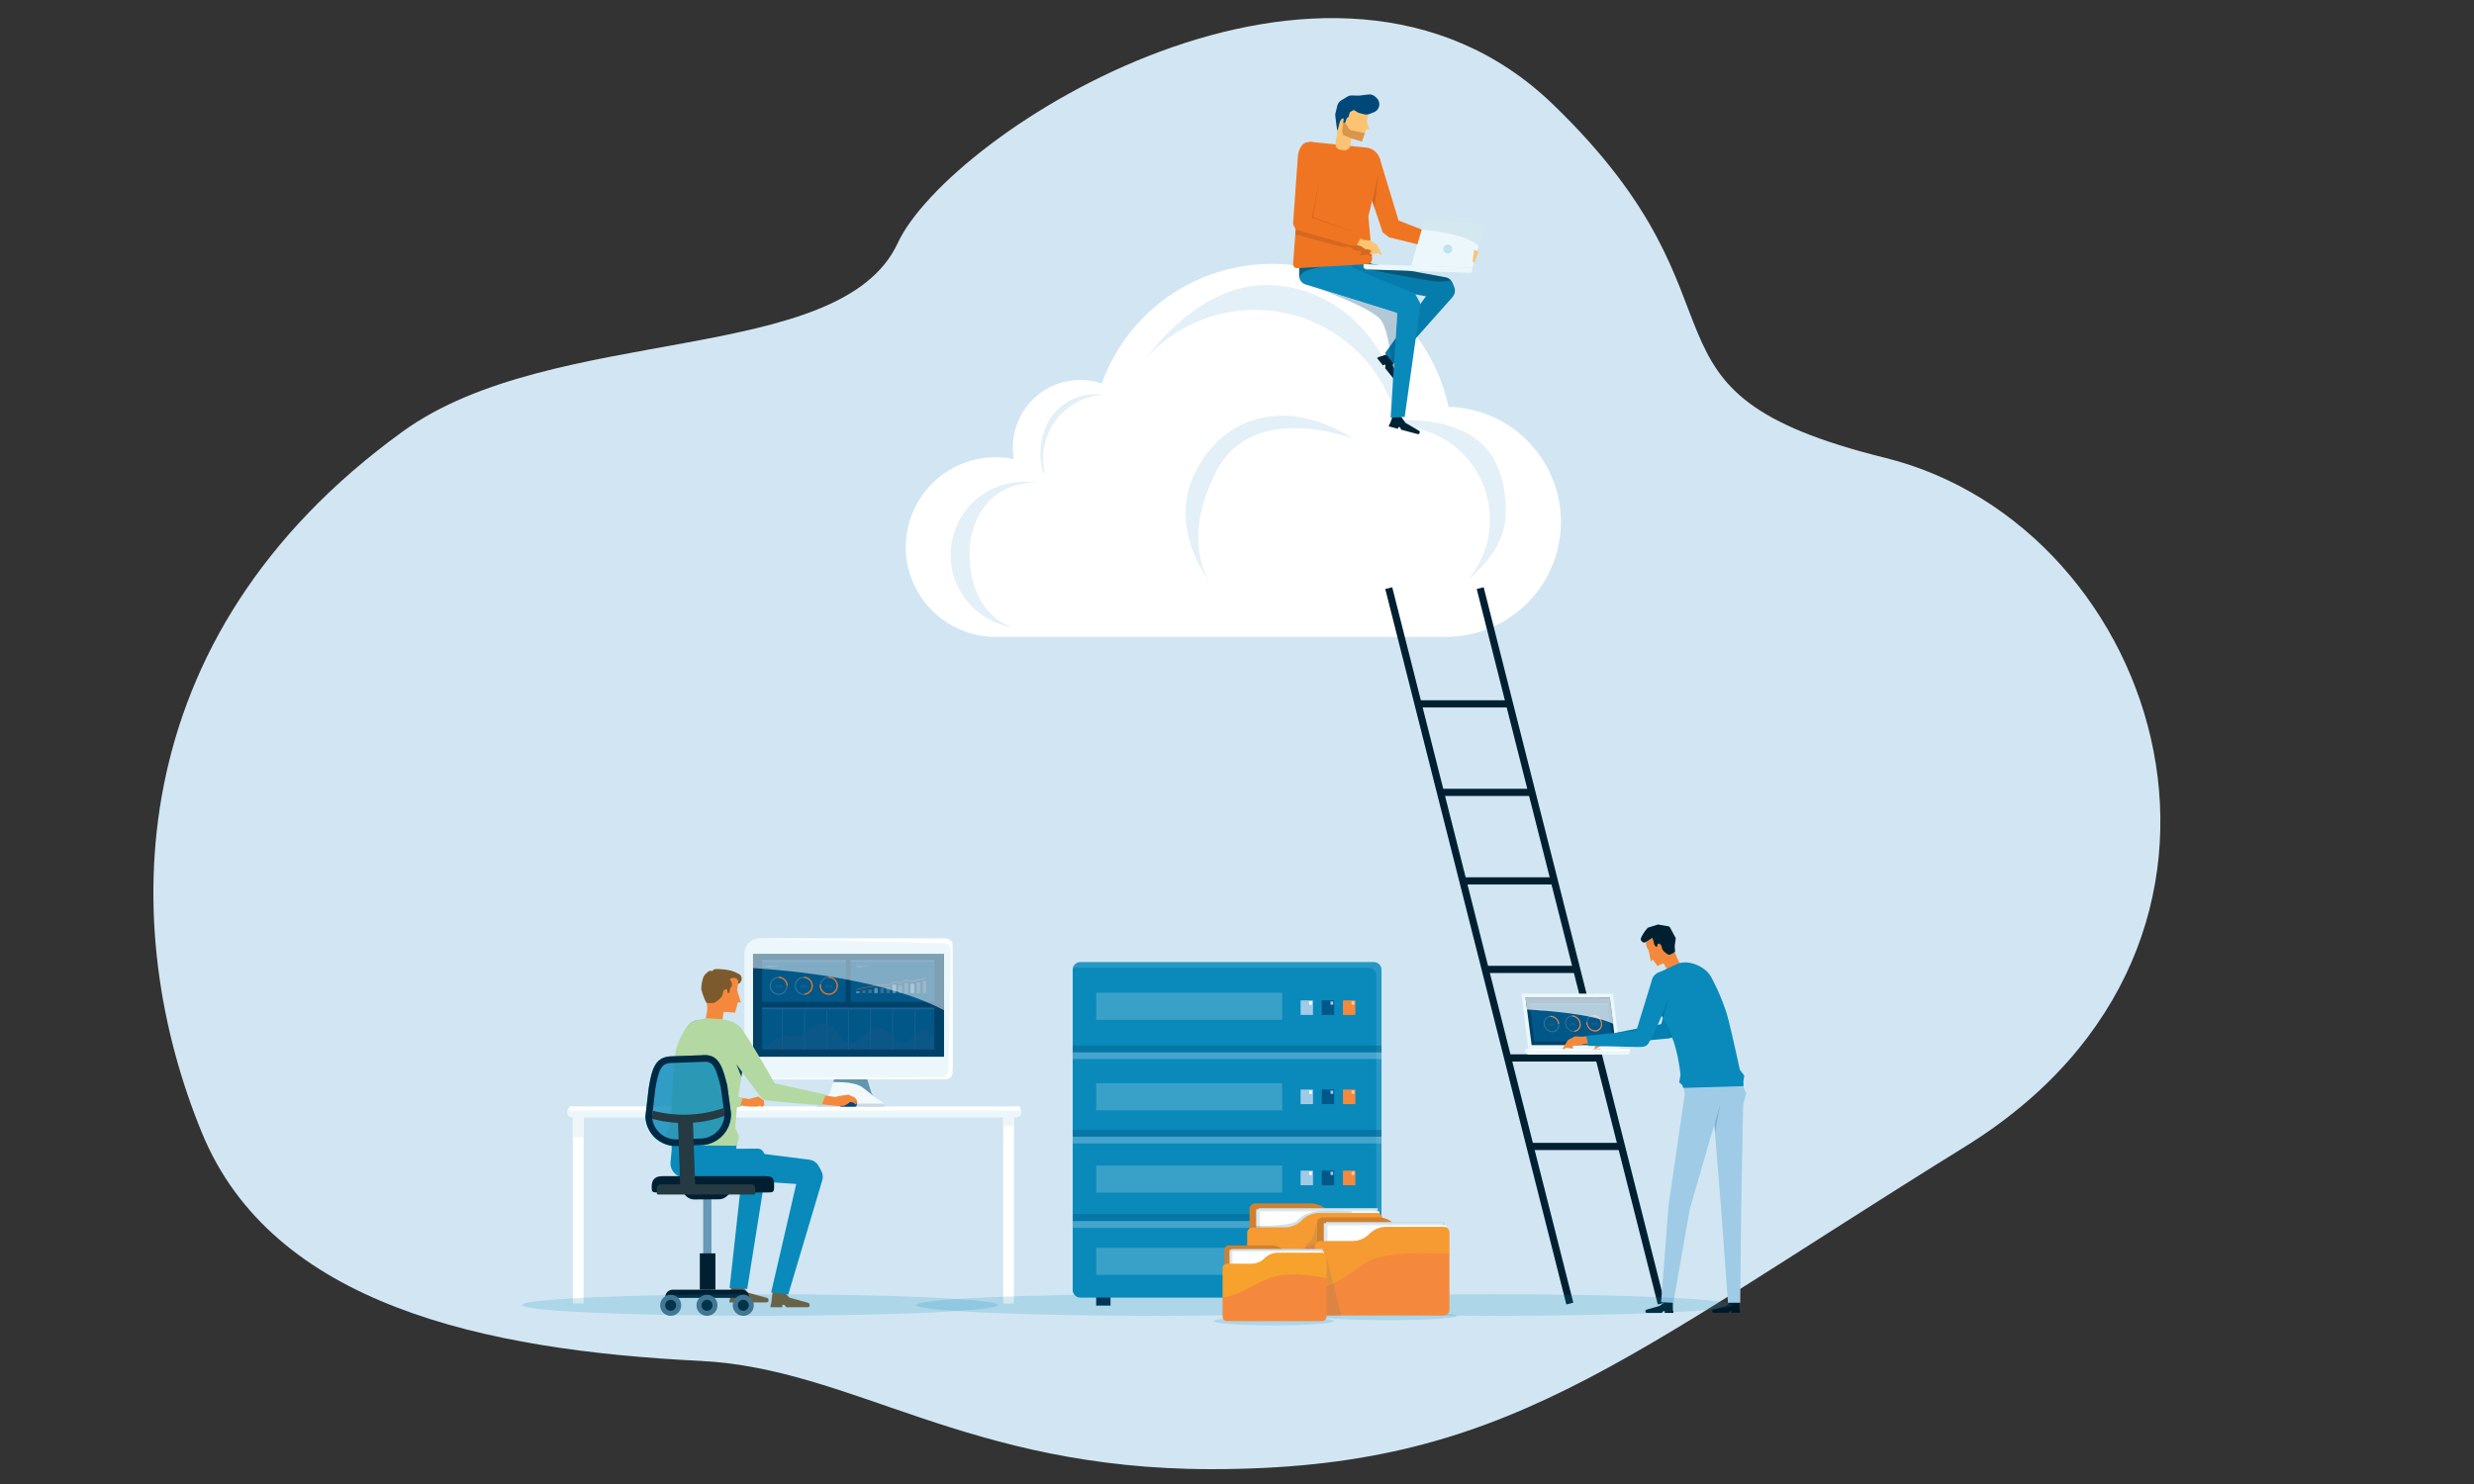 <svg xmlns="http://www.w3.org/2000/svg" xmlns:xlink="http://www.w3.org/1999/xlink" width="500" height="300" viewBox="0 0 500 300"><rect x="0" y="0" width="500" height="300" fill="#333333" stroke="none"/><defs><clipPath id="a"><rect width="500" height="300" transform="translate(133 86)" fill="#fff"/></clipPath><clipPath id="b"><rect width="405.619" height="293.342" fill="none"/></clipPath><clipPath id="d"><rect width="17.423" height="29.417" fill="none"/></clipPath><clipPath id="e"><rect width="72.591" height="59.572" fill="none"/></clipPath><clipPath id="f"><rect width="12.826" height="16.069" fill="none"/></clipPath><clipPath id="g"><rect width="33.8" height="33.358" fill="none"/></clipPath><clipPath id="h"><rect width="8.225" height="5.46" fill="none"/></clipPath><clipPath id="i"><path d="M3.034,0H39.046a3.033,3.033,0,0,1,3.033,3.033v22.4a3.033,3.033,0,0,1-3.033,3.033H3.032A3.032,3.032,0,0,1,0,25.436V3.034A3.034,3.034,0,0,1,3.034,0Z" fill="none"/></clipPath><linearGradient id="j" x1="-2.839" y1="3.769" x2="-2.828" y2="3.769" gradientUnits="objectBoundingBox"><stop offset="0" stop-color="#fafbff"/><stop offset="0.465" stop-color="#eff8fc"/><stop offset="1" stop-color="#ecf7fc"/></linearGradient><clipPath id="l"><rect width="34.798" height="5.317" fill="none"/></clipPath><clipPath id="m"><path d="M272.745,455.761a6.993,6.993,0,0,0,1.845-1.425c1.157-1.147,2.612-1.817,3.788-1.34,3.066,1.245,5.486-4.286,8.464-1.985a10.155,10.155,0,0,1,1.666,2.092c1.054,1.244,1.741,1.78,3.055,1.236,1.829-.757,3.757-5.589,7.585-1.13s4.5-4.868,8.4,0v2.553Z" transform="translate(-272.745 -450.444)" fill="none"/></clipPath><linearGradient id="n" x1="-3.535" y1="9.893" x2="-3.522" y2="9.893" gradientUnits="objectBoundingBox"><stop offset="0" stop-color="#5d90b3"/><stop offset="0.642" stop-color="#155785"/><stop offset="1" stop-color="#155785"/></linearGradient><clipPath id="o"><rect width="38.603" height="11.364" fill="none"/></clipPath><clipPath id="p"><path d="M268.678,419.454V422.3c7.576.47,26.494,2.208,38.6,8.519V419.454Z" transform="translate(-268.678 -419.454)" fill="none"/></clipPath><linearGradient id="q" x1="-5.383" y1="2.952" x2="-5.364" y2="2.952" gradientUnits="objectBoundingBox"><stop offset="0" stop-color="#231815"/><stop offset="0.434" stop-color="#807978"/><stop offset="1" stop-color="#fff"/></linearGradient><clipPath id="r"><rect width="17.307" height="18.391" fill="none"/></clipPath><clipPath id="s"><path d="M613.181,437.2a.147.147,0,0,0-.147.147l1.332,10.908a.147.147,0,0,0,.147.147H632.7a.147.147,0,0,0,.147-.147l-1.332-10.908a.147.147,0,0,0-.147-.147Z" transform="translate(-613.034 -437.195)" fill="none"/></clipPath><linearGradient id="t" x1="-13.953" y1="8.582" x2="-13.93" y2="8.582" xlink:href="#j"/><clipPath id="v"><rect width="17.711" height="5.311" fill="none"/></clipPath><clipPath id="w"><path d="M614.778,438.939l.315,2.442c4.231.224,13.133.915,17.4,2.87l-.654-5.311Z" transform="translate(-614.778 -438.939)" fill="none"/></clipPath><linearGradient id="x" x1="-33.952" y1="5.548" x2="-33.897" y2="5.548" xlink:href="#q"/><clipPath id="y"><rect width="62.367" height="67.736" fill="none"/></clipPath><clipPath id="z"><rect width="62.409" height="1.357" fill="none"/></clipPath><clipPath id="af"><rect width="4.578" height="3.779" fill="none"/></clipPath><clipPath id="ag"><rect width="15.48" height="22.582" fill="none"/></clipPath><clipPath id="ah"><rect width="8.619" height="11.056" fill="none"/></clipPath><clipPath id="ai"><rect width="1.34" height="7.134" fill="none"/></clipPath><clipPath id="aj"><rect width="1.843" height="0.336" fill="none"/></clipPath><clipPath id="ak"><rect width="16.595" height="3.565" fill="none"/></clipPath><clipPath id="al"><path d="M563.578,100.1l12.352.408,2.606-8.935-12.352-.408Z" transform="translate(-563.578 -91.164)" fill="none"/></clipPath><linearGradient id="am" x1="-16.995" y1="26.994" x2="-16.965" y2="26.994" xlink:href="#j"/><clipPath id="ao"><rect width="12.826" height="4.97" fill="none"/></clipPath><clipPath id="ap"><rect width="1.792" height="1.792" fill="none"/></clipPath><clipPath id="aq"><rect width="16.488" height="20.227" fill="none"/></clipPath><clipPath id="ar"><rect width="4.533" height="2.036" fill="none"/></clipPath><clipPath id="as"><rect width="1.2" height="6.003" fill="none"/></clipPath><clipPath id="at"><rect width="2.228" height="3.953" fill="none"/></clipPath><clipPath id="au"><rect width="1.302" height="3.743" fill="none"/></clipPath><clipPath id="av"><rect width="96.155" height="4.364" fill="none"/></clipPath><clipPath id="ay"><rect width="24.272" height="1.723" fill="none"/></clipPath><clipPath id="az"><rect width="28.167" height="1.723" fill="none"/></clipPath><clipPath id="ba"><rect width="20.779" height="3.636" fill="none"/></clipPath><clipPath id="bc"><rect width="27.344" height="8.266" fill="none"/></clipPath><clipPath id="bd"><rect width="7.685" height="18.899" fill="none"/></clipPath><clipPath id="be"><rect width="27.203" height="13.033" fill="none"/></clipPath><clipPath id="bf"><rect width="2.983" height="11.931" fill="none"/></clipPath><clipPath id="bg"><rect width="20.986" height="9.13" fill="none"/></clipPath></defs><g transform="translate(-133 -86)" clip-path="url(#a)"><g transform="translate(164 89.658)"><g clip-path="url(#b)"><g clip-path="url(#b)"><path d="M110.489,271.452c-43.767-2.159-86.363-11.4-100.642-46.009C-7.04,184.506-7.288,125.3,50.405,83.562,80.768,61.6,138.839,70.5,150.422,45.5c10.319-22.273,87.18-71.741,132.429-28.066C325.765,58.854,295.548,75.391,350,88.9c56.171,13.937,83.081,97.792,16.192,139.213-70.367,43.574-93.005,65.228-152.366,65.228-49.6,0-72.447-20.365-103.339-21.889" transform="translate(0 0)" fill="#d1e6f2"/><path d="M446.812,139.07a36.507,36.507,0,0,0-70.072-4.721,13.617,13.617,0,0,0-17.764,15.28,18.156,18.156,0,1,0-3.686,35.934c.36,0,.716-.014,1.071-.034.223.017.446.034.674.034h88.72c.037,0,.071-.009.108-.011.144,0,.287.011.432.011a23.25,23.25,0,0,0,.516-46.494" transform="translate(-185.068 -60.474)" fill="#fff"/><g transform="translate(161.128 93.727)" opacity="0.3"><g clip-path="url(#d)"><path d="M361.043,222.5c0-8.26,5.131-14.491,13.064-14.491.182,0,.359.022.54.028a14.792,14.792,0,1,0-4.915,29.171c-5.792-1.927-8.689-8.037-8.689-14.708" transform="translate(-357.223 -207.794)" fill="#a0cbe6"/></g></g><g transform="translate(200.721 53.971)" opacity="0.3"><g clip-path="url(#e)"><path d="M517.591,165.637c0-10.333-4.332-18.83-20.953-18.7-1.631-15.608-13.2-27.281-27.519-27.281-9.784,0-18.694,7.4-24.12,14.683a29.66,29.66,0,0,1,50.923,13.824,18.891,18.891,0,0,1,14.03,31.065c4.037-3.478,7.64-7.842,7.64-13.588" transform="translate(-444.999 -119.653)" fill="#a0cbe6"/></g></g><g transform="translate(179.298 76.048)" opacity="0.3"><g clip-path="url(#f)"><path d="M410.332,168.717a12.961,12.961,0,0,0-1.653-.118,10.907,10.907,0,0,0-9.218,4.855,14.062,14.062,0,0,0-1.523,10.691c.042.009.367.514.408.523a23.2,23.2,0,0,1-.306-2.881,12.84,12.84,0,0,1,12.292-13.07" transform="translate(-397.506 -168.599)" fill="#a0cbe6"/></g></g><g transform="translate(208.622 80.378)" opacity="0.3"><g clip-path="url(#g)"><path d="M467.261,211.557s-8.479-10.638-2.763-21.991,18.292-15.3,31.82-6.752c0,0-20.074-7.732-27.505,6.463s-1.552,22.28-1.552,22.28" transform="translate(-462.518 -178.199)" fill="#a0cbe6"/></g></g><rect width="1.453" height="149.189" transform="translate(248.966 115.413) rotate(-14.199)" fill="#002032"/><rect width="1.453" height="149.189" transform="translate(267.447 115.413) rotate(-14.199)" fill="#002032"/><rect width="18.48" height="1.453" transform="translate(255.59 137.904)" fill="#002032"/><rect width="18.48" height="1.453" transform="translate(259.848 155.799)" fill="#002032"/><rect width="18.48" height="1.453" transform="translate(264.5 173.693)" fill="#002032"/><rect width="18.48" height="1.453" transform="translate(269.029 191.589)" fill="#002032"/><rect width="18.481" height="1.453" transform="translate(273.519 209.483)" fill="#002032"/><rect width="18.48" height="1.453" transform="translate(278.241 227.377)" fill="#002032"/><rect width="2.17" height="39.555" transform="translate(84.774 220.296)" fill="#fff"/><path d="M380.766,488.4v39.555h2.17V488.4Z" transform="translate(-209.019 -268.102)" fill="#fff"/><path d="M380.766,488.4v3.737l2.17-.056V488.4Z" transform="translate(-209.019 -268.102)" fill="#f0f5f8"/><path d="M187.945,488.4v5.993l2.17-.056V488.4Z" transform="translate(-103.171 -268.102)" fill="#f0f5f8"/><path d="M276.281,490.031H186.654a1.1,1.1,0,1,1,0-2.192h89.627a1.1,1.1,0,0,1,0,2.192" transform="translate(-101.861 -267.795)" fill="#ecf7fc"/><path d="M186.971,488.66H276.6a.519.519,0,1,0,0-.821H186.971a.519.519,0,1,0,0,.821" transform="translate(-102.178 -267.795)" fill="#fff"/><path d="M310.943,478.07l-1.8-1.2a2.329,2.329,0,0,1-.936-1.259l-.86-2.822a2.329,2.329,0,0,0-2.228-1.65H303.1a2.329,2.329,0,0,0-2.228,1.65l-.86,2.822a2.327,2.327,0,0,1-.936,1.259l-1.8,1.2v.6h13.665Z" transform="translate(-163.188 -258.629)" fill="#f2f9fc"/><rect width="13.665" height="0.631" transform="translate(134.09 219.442)" fill="#cad8e2"/><path d="M309.876,471.141H310.9a2.325,2.325,0,0,1,1.077.263,2.32,2.32,0,0,0-1.077-.263h-2.018a2.321,2.321,0,0,0-1.076.263,2.326,2.326,0,0,1,1.076-.263Z" transform="translate(-168.965 -258.629)" fill="#f2f9fc"/><g transform="translate(137.4 212.512)" opacity="0.6"><g clip-path="url(#h)"><path d="M310.52,474.787c1.031.76,1.07.833,2.322,1.813a2.324,2.324,0,0,1-.6-.988l-.86-2.822a2.33,2.33,0,0,0-2.228-1.65H307.13a2.33,2.33,0,0,0-2.228,1.65l-.285.936c1.951-.022,4.585.089,5.9,1.06" transform="translate(-304.617 -471.14)" fill="#005378"/></g></g></g><g transform="translate(119.451 186.051)"><g clip-path="url(#i)"><rect width="42.079" height="28.468" transform="translate(0)" fill="url(#j)"/></g></g><g clip-path="url(#b)"><rect width="38.602" height="20.773" transform="translate(121.19 189.198)" fill="#004168"/><path d="M308.862,439.577V413.845a1.368,1.368,0,0,0-1.368-1.368h-39.1s38.229.964,38.732.979c1,.031,1.353.278,1.353,2.168s-.459,23.608-.459,23.608-.239,1.212-1.123,1.282c-.451.036-34.58.244-34.58.244l.106.186h35.072a1.368,1.368,0,0,0,1.368-1.368" transform="translate(-147.332 -226.426)" fill="#fff"/><rect width="34.798" height="8.45" transform="translate(123.024 200.044)" fill="#005788"/><rect width="34.798" height="0.347" transform="translate(123.024 200.044)" fill="#176395"/><rect width="0.07" height="8.103" transform="translate(127.123 200.39)" fill="#367095"/><rect width="0.07" height="8.103" transform="translate(131.57 200.39)" fill="#367095"/><rect width="0.07" height="8.103" transform="translate(136.016 200.39)" fill="#367095"/><rect width="0.07" height="8.103" transform="translate(140.463 200.39)" fill="#367095"/><rect width="0.07" height="8.103" transform="translate(144.909 200.39)" fill="#367095"/><rect width="0.07" height="8.103" transform="translate(149.355 200.39)" fill="#367095"/><rect width="0.07" height="8.103" transform="translate(153.802 200.39)" fill="#367095"/><g transform="translate(123.024 203.176)" opacity="0.5" style="mix-blend-mode:screen;isolation:isolate"><g clip-path="url(#l)"><g transform="translate(0 0)"><g clip-path="url(#m)"><rect width="34.798" height="9.327" transform="translate(0 -2.103)" fill="url(#n)"/></g></g></g></g><rect width="16.912" height="8.45" transform="translate(140.91 190.425)" fill="#005788"/><rect width="16.912" height="0.392" transform="translate(140.91 190.425)" fill="#176395"/><rect width="2.484" height="0.119" transform="translate(142.013 191.551)" fill="#367095"/><rect width="1.17" height="0.119" transform="translate(142.013 191.754)" fill="#367095"/><rect width="0.712" height="0.352" transform="translate(142.014 196.756)" fill="#5d90b3"/><rect width="0.712" height="0.541" transform="translate(143.238 196.567)" fill="#367095"/><rect width="0.712" height="0.741" transform="translate(144.463 196.367)" fill="#367095"/><rect width="0.712" height="1.034" transform="translate(145.687 196.074)" fill="#5d90b3"/><rect width="0.712" height="0.999" transform="translate(146.911 196.109)" fill="#367095"/><rect width="0.712" height="1.197" transform="translate(148.136 195.911)" fill="#367095"/><rect width="0.712" height="1.708" transform="translate(149.36 195.4)" fill="#5d90b3"/><rect width="0.712" height="1.566" transform="translate(150.584 195.542)" fill="#367095"/><rect width="0.712" height="2.041" transform="translate(151.809 195.067)" fill="#367095"/><rect width="0.712" height="2.486" transform="translate(155.482 194.622)" fill="#367095"/><rect width="0.712" height="1.866" transform="translate(153.033 195.242)" fill="#5d90b3"/><rect width="0.712" height="2.165" transform="translate(154.258 194.943)" fill="#367095"/><path d="M314.844,432.528l-.017-.069,1.58-.381,1.229-.146,1.229-.332h1.224l1.216-.15,1.227-.484h.008l1.216.1,1.227-.517.011,0,1.216.273,2.8-.7.019.068-2.813.708-.009,0-1.213-.272-1.222.516h-.008l-1.216-.1-1.226.482-1.224.15h-1.224l-1.22.331-1.23.146Z" transform="translate(-172.822 -236.111)" fill="#f07522"/><rect width="16.912" height="8.45" transform="translate(123.024 190.425)" fill="#005788"/><rect width="16.912" height="0.392" transform="translate(123.024 190.425)" fill="#176395"/><rect width="2.484" height="0.119" transform="translate(123.805 191.551)" fill="#367095"/><rect width="1.17" height="0.119" transform="translate(123.805 191.754)" fill="#367095"/><path d="M277.947,433.31a1.824,1.824,0,1,1,1.824-1.824,1.827,1.827,0,0,1-1.824,1.824m0-3.408a1.584,1.584,0,1,0,1.583,1.584,1.586,1.586,0,0,0-1.583-1.584" transform="translate(-151.575 -235.859)" fill="#367095"/><path d="M281.992,431.486h-.24a1.586,1.586,0,0,0-1.584-1.584v-.24a1.826,1.826,0,0,1,1.825,1.824" transform="translate(-153.795 -235.859)" fill="#f07522"/><path d="M278.656,433.855v-.042l.055-.053c.131-.125.19-.191.191-.269a.092.092,0,0,0-.1-.1.177.177,0,0,0-.109.043l-.022-.049a.224.224,0,0,1,.145-.052.145.145,0,0,1,.157.149c0,.095-.069.171-.177.276l-.041.038h.23v.058Z" transform="translate(-152.966 -237.875)" fill="#367095"/><path d="M279.857,433.411h-.2l-.019.132a.3.3,0,0,1,.042,0,.215.215,0,0,1,.11.028.147.147,0,0,1,.073.132.178.178,0,0,1-.191.175.251.251,0,0,1-.128-.032l.018-.053a.229.229,0,0,0,.11.028.113.113,0,0,0,.121-.111c0-.066-.045-.114-.147-.114a.547.547,0,0,0-.071.005l.033-.246h.245Z" transform="translate(-153.456 -237.885)" fill="#367095"/><path d="M280.668,433.486c0,.108-.056.162-.123.162s-.119-.051-.12-.155.056-.161.124-.161.119.055.119.153m-.188,0c0,.065.023.115.066.115s.066-.049.066-.117-.018-.115-.066-.115-.066.051-.066.116m.06.372.3-.53h.044l-.3.53ZM281,433.7c0,.108-.057.161-.122.161s-.119-.051-.12-.154.056-.161.124-.161.118.055.118.153m-.188,0c0,.065.024.115.067.115s.066-.049.066-.117-.018-.115-.066-.115-.067.051-.067.116" transform="translate(-153.937 -237.875)" fill="#367095"/><path d="M289.172,433.31A1.824,1.824,0,1,1,291,431.486a1.826,1.826,0,0,1-1.824,1.824m0-3.408a1.584,1.584,0,1,0,1.584,1.584,1.586,1.586,0,0,0-1.584-1.584" transform="translate(-157.737 -235.859)" fill="#367095"/><path d="M291.66,433.3l-.025-.239a1.584,1.584,0,0,0-.1-3.158l.009-.24a1.824,1.824,0,0,1,.116,3.637" transform="translate(-160.035 -235.861)" fill="#f07522"/><path d="M290.208,433.411h-.2l-.019.132a.3.3,0,0,1,.042,0,.216.216,0,0,1,.111.028.147.147,0,0,1,.074.132.178.178,0,0,1-.191.175.25.25,0,0,1-.128-.032l.018-.053a.228.228,0,0,0,.11.028.113.113,0,0,0,.121-.111c0-.066-.045-.114-.148-.114a.554.554,0,0,0-.071.005l.033-.246h.245Z" transform="translate(-159.138 -237.885)" fill="#367095"/><path d="M291.134,433.593c0,.175-.065.271-.179.271s-.168-.094-.17-.264.074-.267.178-.267.17.1.17.26m-.279.008c0,.133.041.209.1.209s.105-.083.105-.214-.032-.209-.1-.209-.105.074-.105.214" transform="translate(-159.625 -237.875)" fill="#367095"/><path d="M291.916,433.486c0,.108-.057.162-.123.162s-.119-.051-.12-.155.056-.161.124-.161.119.055.119.153m-.188,0c0,.065.023.115.066.115s.066-.049.066-.117-.018-.115-.066-.115-.066.051-.066.116m.06.372.3-.53h.044l-.3.53Zm.462-.165c0,.108-.057.161-.122.161s-.12-.051-.12-.154.056-.161.124-.161.119.055.119.153m-.188,0c0,.065.024.115.067.115s.066-.049.066-.117-.018-.115-.066-.115-.067.051-.067.116" transform="translate(-160.112 -237.875)" fill="#367095"/><path d="M300.4,433.31a1.824,1.824,0,1,1,1.825-1.824,1.826,1.826,0,0,1-1.825,1.824m0-3.408a1.584,1.584,0,1,0,1.584,1.584A1.586,1.586,0,0,0,300.4,429.9" transform="translate(-163.899 -235.859)" fill="#367095"/><path d="M300.4,433.31a1.826,1.826,0,0,1-1.824-1.825,1.876,1.876,0,0,1,.022-.283l.238.037a1.628,1.628,0,0,0-.019.247A1.584,1.584,0,1,0,300.4,429.9v-.24a1.824,1.824,0,0,1,0,3.649" transform="translate(-163.899 -235.859)" fill="#f07522"/><path d="M301.453,433.582v0a.13.13,0,0,0,.084-.12.132.132,0,0,0-.149-.126.144.144,0,0,0-.159.137.126.126,0,0,0,.081.115v0a.146.146,0,0,0-.1.137c0,.075.065.139.172.139a.158.158,0,0,0,.174-.149.142.142,0,0,0-.1-.133m-.158-.116a.081.081,0,0,1,.089-.082.079.079,0,0,1,.087.083.1.1,0,0,1-.078.093c-.059-.016-.1-.043-.1-.094m.088.348a.094.094,0,0,1-.1-.1.111.111,0,0,1,.092-.106c.069.019.113.05.113.112a.093.093,0,0,1-.1.092" transform="translate(-165.347 -237.875)" fill="#367095"/><path d="M302.361,433.568a.216.216,0,0,0-.111-.028.314.314,0,0,0-.042,0l.02-.132h.2v-.059h-.245l-.033.246a.561.561,0,0,1,.071-.005c.1,0,.147.047.147.114a.113.113,0,0,1-.122.111.225.225,0,0,1-.11-.029l-.017.053a.25.25,0,0,0,.128.032.178.178,0,0,0,.191-.175.147.147,0,0,0-.073-.132" transform="translate(-165.844 -237.886)" fill="#367095"/><path d="M303.859,433.8c-.068,0-.124.057-.124.161s.056.154.12.154.123-.054.123-.162-.047-.153-.119-.153m0,.273c-.042,0-.068-.05-.067-.115s.024-.116.067-.116.066.052.066.115-.02.116-.066.116" transform="translate(-166.733 -238.133)" fill="#367095"/><path d="M303.55,433.334l-.3.53h.044l.3-.53Z" transform="translate(-166.466 -237.875)" fill="#367095"/><path d="M303.235,433.487c0-.1-.047-.153-.119-.153s-.124.057-.124.16.056.155.12.155.123-.054.123-.162m-.188,0c0-.065.023-.116.066-.116s.066.052.066.115-.02.117-.066.117-.068-.05-.066-.115" transform="translate(-166.325 -237.875)" fill="#367095"/><g transform="translate(121.189 189.198)" opacity="0.5" style="mix-blend-mode:screen;isolation:isolate"><g clip-path="url(#o)"><g transform="translate(0 0)"><g clip-path="url(#p)"><rect width="23.882" height="40.162" transform="translate(-3.652 10.035) rotate(-70)" fill="url(#q)"/></g></g></g></g><path d="M258.472,485.119l2.548.078,1.465.176h1.5l.562-.215.073.215h.405l.326-.286-.079-.925-1.116-.815-1.922.5-3.305-.5Z" transform="translate(-141.886 -265.33)" fill="#f4893d"/><path d="M235.989,466.515l.283.005a1.754,1.754,0,0,0,1.783-1.632s2.307-10.207,2.483-13.312c.086-1.526-.149-2.6-1.871-2.476l-.378.073c-1.16.253-2.427,1.806-2.729,3.739,0,0-1,8.567-1.152,11.557-.066,1.276.647,2.029,1.581,2.047" transform="translate(-128.674 -246.524)" fill="gray"/><path d="M247.244,483.677l.6-1.943s-8.571-1.523-11.428-1.705a1.862,1.862,0,0,0-1.816.828,2.507,2.507,0,0,0-.113.522s-.117,2.009,1.469,2.11c2.578.164,11.29.189,11.29.189" transform="translate(-128.717 -263.505)" fill="#b4d8a2"/><path d="M260.6,571.072h-.1l-.022.5h-2.393l.065-.662h.078l0-.007.228-2.64,2.14.026,1.322,1.343,3.782,1.038s.286.124.281.281l-.01.286-.006.173s-.044.076-.34.162h-4.315l-.251-.335-.245-.154Z" transform="translate(-141.674 -311.943)" fill="#7d5a2d"/><path d="M247.784,535.061l-3.562-.184,2.561-23.377-4.846-.1-9.184-.106.3-4.522h5.1l11.738-.079a1.3,1.3,0,0,1,1.153.678l.677,1.238a1.3,1.3,0,0,1,.146.815Z" transform="translate(-127.768 -278.146)" fill="#098abb"/><path d="M279,573.369h-.1l-.022.5h-2.393l.065-.662h.078l0-.007.308-2.544,2.14.026,1.242,1.247,3.782,1.038s.286.125.28.281l-.01.287-.006.173s-.044.077-.34.162H279.7l-.251-.335-.244-.154Z" transform="translate(-151.773 -313.257)" fill="#7d5a2d"/><path d="M249.814,511.6l-15.236-.836a2.848,2.848,0,0,1-2.865-3.109l.231-2.523-.055-1.346,13.221-.27-.153,1.8,14.62,1.845a2.566,2.566,0,0,1,2.078,1.33l.5.919a2.568,2.568,0,0,1,.221,1.919l-6.884,23.122-3.455-.416,5.074-21.944Z" transform="translate(-127.19 -276.401)" fill="#098abb"/><path d="M247.894,435.279l5.584.394.558-2.1.606.063-.756-2.505.191-1.337-.025-1.082c-.108-.727-1.081-1.181-1.816-1.213l-2.326-.1a2.151,2.151,0,0,0-2.189,1.664l-.007.029-.136,2.354Z" transform="translate(-135.906 -234.615)" fill="#f4893d"/><path d="M248.419,445.441l.764.129a1.293,1.293,0,0,0,1.49-1.059l.7-4.124-3.313-.56-.7,4.124a1.293,1.293,0,0,0,1.059,1.49" transform="translate(-135.776 -241.439)" fill="#f4893d"/><path d="M252.914,428.562c.017.109-.051.647.018.611a1.167,1.167,0,0,0,.428-1.833,6.125,6.125,0,0,0-1.721-.82,11.592,11.592,0,0,0-3.457-.352,1.962,1.962,0,0,0-.448.378,1.815,1.815,0,0,0-.56-.035,2.988,2.988,0,0,0-1.224,1.178,6.947,6.947,0,0,0-.458,2.61,13.922,13.922,0,0,0,1.015,2.668,5.891,5.891,0,0,0,1.576.018,4.57,4.57,0,0,0,1.559-1.312c.2-.277.226-1.039.473-1.272.1-.1.434-.2.546-.118.088.066.1.428.1.428l.067.286.375-.029a4.393,4.393,0,0,1,.131-.905c.062-.14.295-.359.306-.531a1.172,1.172,0,0,0-.281-1.1c-.449-.45,1.393-.9,1.552.131" transform="translate(-134.755 -233.907)" fill="#7d5a2d"/><path d="M230.671,473.916l13.17.1s.071-.318.159-.58a3.5,3.5,0,0,0,.349-1.2c.013-.382-.74-1.478-.723-1.97.171-4.895,1.36-10.732,1.972-15.1.5-3.6-.479-5.412-3.083-6.388l-1.508-.338-3.373-.208s-1.4.353-1.96.458c-1.974.372-3.726,4.324-4.09,6.13-.706,3.507-1,14.274-1,14.274l-1.06,2.555,1.164,1.743Z" transform="translate(-125.994 -246.057)" fill="#b4d8a2"/><path d="M307.856,485.724h2.594a.429.429,0,0,0,.458-.393l0-.167c0-.323-.044-.568-1.023-.843,0,0-.829-.282-1.151-.355a1.033,1.033,0,0,0-1.341.9v.462a.43.43,0,0,0,.458.393" transform="translate(-168.744 -265.651)" fill="#00487a"/><path d="M296.664,482.3l3.513.56.968-.223,1.727-.265,1.279.582.4.453.194.632-.157.075-.28-.365-.194-.078.173.164.26.449-.218.07-.456-.372-.625-.129-.5.4-.735.4-1.313.029-4.811-.531Z" transform="translate(-162.426 -264.753)" fill="#f4893d"/><path d="M264.618,465.56l.222-.184a1.79,1.79,0,0,0,.29-2.45s-4.961-8.838-6.9-11.353c-.951-1.236-2.461-1.694-3.705-.447l-.244.308c-.727.969-.377,2.573.678,4.268l7.194,9.691a1.79,1.79,0,0,0,2.461.167" transform="translate(-139.376 -247.237)" fill="#b4d8a2"/><path d="M284.29,481.545l.834-2.139-11.411-2.529a2.207,2.207,0,0,0-1.678.9l-.157.522s-.282,2.034,1.323,2.265c2.609.376,11.09.983,11.09.983" transform="translate(-149.235 -261.776)" fill="#b4d8a2"/><path d="M261.2,468.835l1.175,1.584-.155.96Z" transform="translate(-143.385 -257.363)" fill="#003e5a"/><rect width="1.662" height="20.444" transform="translate(111.117 236.615)" fill="#6698b7"/><path d="M229.33,571.564v-.121a1.541,1.541,0,0,1,1.541-1.541h13.811a1.662,1.662,0,0,1,1.662,1.662Z" transform="translate(-125.889 -312.843)" fill="#002032"/><path d="M259.608,574.318a2.122,2.122,0,1,1,2.123,2.123,2.123,2.123,0,0,1-2.123-2.123" transform="translate(-142.51 -314.102)" fill="#4d7389"/><path d="M243.343,574.318a2.123,2.123,0,1,1,2.123,2.123,2.123,2.123,0,0,1-2.123-2.123" transform="translate(-133.581 -314.102)" fill="#4d7389"/><path d="M227.078,574.318a2.123,2.123,0,1,1,2.123,2.123,2.123,2.123,0,0,1-2.123-2.123" transform="translate(-124.653 -314.102)" fill="#4d7389"/><path d="M229.329,575.553a1.107,1.107,0,1,1,1.107,1.107,1.107,1.107,0,0,1-1.107-1.107" transform="translate(-125.888 -315.337)" fill="#002032"/><path d="M245.594,575.553a1.107,1.107,0,1,1,1.107,1.107,1.107,1.107,0,0,1-1.107-1.107" transform="translate(-134.817 -315.337)" fill="#002032"/><path d="M261.859,575.553a1.107,1.107,0,1,1,1.107,1.107,1.107,1.107,0,0,1-1.107-1.107" transform="translate(-143.745 -315.337)" fill="#002032"/><rect width="3.152" height="7.344" transform="translate(110.435 249.715)" fill="#002032"/><path d="M239.04,527.033l4.93-.034a2.392,2.392,0,0,0,1.615-.642l1.423-1.326-10.766.074.987,1.118a2.393,2.393,0,0,0,1.811.81" transform="translate(-129.683 -288.212)" fill="#002032"/><g transform="translate(99.437 209.628)" opacity="0.8"><g clip-path="url(#r)"><path d="M225.669,465l6.2-.221c3.355-.313,4.124,2.1,5.123,6.113l.767,5.612a6.252,6.252,0,0,1-5.908,6.453l-5.126.183a6.181,6.181,0,0,1-6.269-6.018l.668-5.717c.652-3.812,1.262-6.287,4.547-6.4" transform="translate(-220.453 -464.748)" fill="#098abb"/></g></g><path d="M232.275,466.1c1.751-.063,2.327.788,3.392,5.047l.747,5.468a4.907,4.907,0,0,1-4.613,5l-5.127.183a4.865,4.865,0,0,1-4.872-4.626l.652-5.573c.729-4.248,1.312-5.182,3.264-5.252l6.2-.221h.038l.038,0c.1-.009.193-.015.285-.019m-.048-1.344c-.117,0-.237.012-.361.023l-6.2.221c-3.285.117-3.895,2.593-4.547,6.4l-.668,5.717a6.181,6.181,0,0,0,6.269,6.018l5.126-.183a6.252,6.252,0,0,0,5.908-6.453l-.767-5.612c-.962-3.863-1.71-6.246-4.762-6.137" transform="translate(-121.016 -255.12)" fill="#002a43"/><path d="M225.211,522.311h20.768c1.857,0,2.036.065,2.036-1.135s.134-2.174-1.724-2.174H225.523c-1.857,0-2.251.973-2.251,2.174s.082,1.135,1.939,1.135" transform="translate(-122.563 -284.902)" fill="#002032"/><path d="M238.493,506.65h-3.03l-.478-13.563h3.029Z" transform="translate(-128.993 -270.676)" fill="#263a44"/><path d="M245.218,524.737H225.833a.25.25,0,0,1-.249-.249V523.5a.827.827,0,0,1,.827-.827H244.64a.827.827,0,0,1,.827.827v.989a.249.249,0,0,1-.249.249" transform="translate(-123.833 -286.916)" fill="#263a44"/><path d="M237.9,488.514a24.827,24.827,0,0,1-14.32.531l-.136,1.166c.009.159.026.315.049.469a23.866,23.866,0,0,0,7.245.834,23.05,23.05,0,0,0,7.305-1.407c.01-.149.016-.3.013-.449Z" transform="translate(-122.657 -268.166)" fill="#263a44"/></g><g transform="translate(276.514 197.2)"><g clip-path="url(#s)"><rect width="19.817" height="11.202" transform="translate(0)" fill="url(#t)"/></g></g><g clip-path="url(#b)"><path d="M635.239,463.11H615.468a.689.689,0,0,1-.689-.689v-.391h21.148v.391a.689.689,0,0,1-.689.689" transform="translate(-337.478 -253.628)" fill="#fff"/><path d="M633.022,448.568h-17l-1.242-9.629h17.056Z" transform="translate(-337.478 -240.952)" fill="#004168"/><path d="M616.3,462.38a5.128,5.128,0,0,1-1.52-.216v.33a.689.689,0,0,0,.689.689h19.77a.689.689,0,0,0,.689-.689v-.144a5.553,5.553,0,0,1-.885.124s-17.425-.07-18.744-.094" transform="translate(-337.478 -253.701)" fill="#ecf7fc"/><path d="M633.325,449.28l-15.762.006-1-7.715,15.808.006Z" transform="translate(-338.46 -242.397)" fill="#005788"/><path d="M632.419,441.934l-15.805-.006-.046-.357,15.808.006Z" transform="translate(-338.46 -242.396)" fill="#176395"/><path d="M622.772,444.421l-2.124.038-.01-.109,2.124-.038Z" transform="translate(-340.694 -243.902)" fill="#367095"/><path d="M621.686,444.876l-1,.018-.01-.109,1-.018Z" transform="translate(-340.715 -244.152)" fill="#367095"/><path d="M624.71,450.487a1.833,1.833,0,0,1-1.759-1.635,1.435,1.435,0,0,1,1.36-1.691,1.833,1.833,0,0,1,1.758,1.635,1.435,1.435,0,0,1-1.359,1.691m-.373-3.107a1.246,1.246,0,0,0-1.18,1.468,1.591,1.591,0,0,0,1.526,1.419,1.246,1.246,0,0,0,1.18-1.468,1.591,1.591,0,0,0-1.526-1.419" transform="translate(-341.957 -245.465)" fill="#367095"/><path d="M627.74,448.8l-.205,0a1.592,1.592,0,0,0-1.527-1.419l-.026-.219a1.833,1.833,0,0,1,1.758,1.635" transform="translate(-343.628 -245.466)" fill="#f4893d"/><path d="M625.169,451.005l0-.039.041-.049c.1-.116.142-.177.133-.248a.091.091,0,0,0-.1-.09.129.129,0,0,0-.088.042l-.024-.044a.167.167,0,0,1,.118-.05.144.144,0,0,1,.151.134c.01.087-.04.157-.121.254l-.031.035h0l.2,0,.006.053Z" transform="translate(-343.159 -247.313)" fill="#367095"/><path d="M626.19,450.579l-.167,0,0,.12a.207.207,0,0,1,.035,0,.191.191,0,0,1,.1.023.154.154,0,0,1,.078.119.14.14,0,0,1-.144.163.22.22,0,0,1-.113-.027l.009-.048a.2.2,0,0,0,.1.024.088.088,0,0,0,.092-.1c-.008-.06-.051-.1-.138-.1a.453.453,0,0,0-.06.006v-.225l.21,0Z" transform="translate(-343.623 -247.313)" fill="#367095"/><path d="M626.847,450.633c.012.1-.031.149-.088.15s-.107-.045-.12-.139.03-.147.088-.148.108.049.119.138m-.16.008c.006.06.032.1.069.1s.051-.046.044-.107-.028-.1-.069-.1-.051.048-.044.107m.092.338.2-.488h.038l-.2.488Zm.377-.157c.012.1-.031.148-.087.149s-.107-.045-.119-.138.03-.148.088-.148.107.049.118.138m-.16.007c.007.06.033.1.07.1s.051-.046.044-.107-.028-.1-.069-.1-.052.047-.045.106" transform="translate(-343.988 -247.293)" fill="#367095"/><path d="M634.3,450.315a1.833,1.833,0,0,1-1.759-1.635,1.435,1.435,0,0,1,1.36-1.691,1.833,1.833,0,0,1,1.758,1.635,1.435,1.435,0,0,1-1.359,1.691m-.373-3.107a1.246,1.246,0,0,0-1.18,1.468,1.591,1.591,0,0,0,1.526,1.419,1.246,1.246,0,0,0,1.181-1.468,1.592,1.592,0,0,0-1.527-1.419" transform="translate(-347.223 -245.371)" fill="#367095"/><path d="M636.21,450.3l-.047-.218a1.25,1.25,0,0,0,1.04-1.458,1.591,1.591,0,0,0-1.471-1.419l-.018-.219a1.832,1.832,0,0,1,1.7,1.635,1.439,1.439,0,0,1-1.2,1.679" transform="translate(-348.97 -245.372)" fill="#f4893d"/><path d="M635.035,450.42l-.167,0,0,.12a.171.171,0,0,1,.036,0,.186.186,0,0,1,.1.023.152.152,0,0,1,.077.119.139.139,0,0,1-.144.162.221.221,0,0,1-.113-.027l.009-.049a.2.2,0,0,0,.1.024.088.088,0,0,0,.092-.1c-.008-.06-.051-.1-.138-.1a.439.439,0,0,0-.06.006v-.225l.21,0Z" transform="translate(-348.478 -247.225)" fill="#367095"/><path d="M635.814,450.574c.019.159-.026.248-.123.249s-.154-.083-.174-.237.034-.245.123-.246.156.085.174.234m-.237.012c.014.121.058.19.112.189s.081-.077.066-.2-.051-.19-.112-.189-.082.069-.066.2" transform="translate(-348.86 -247.21)" fill="#367095"/><path d="M636.459,450.46c.012.1-.031.149-.088.15s-.107-.045-.12-.139.03-.147.088-.148.108.049.119.138m-.16.008c.006.06.033.1.069.1s.052-.046.044-.107-.028-.1-.069-.1-.051.048-.044.107m.092.338.2-.488h.038l-.2.488Zm.377-.157c.012.1-.031.148-.087.149s-.107-.045-.119-.138.03-.148.088-.148.107.049.118.138m-.16.007c.006.06.033.1.07.1s.051-.046.044-.108-.028-.1-.069-.1-.052.047-.045.106" transform="translate(-349.264 -247.198)" fill="#367095"/><path d="M643.894,450.142a1.833,1.833,0,0,1-1.759-1.635,1.436,1.436,0,0,1,1.36-1.691,1.833,1.833,0,0,1,1.758,1.635,1.435,1.435,0,0,1-1.359,1.691m-.373-3.107a1.246,1.246,0,0,0-1.18,1.468,1.591,1.591,0,0,0,1.526,1.419,1.247,1.247,0,0,0,1.181-1.468,1.592,1.592,0,0,0-1.527-1.419" transform="translate(-352.488 -245.276)" fill="#367095"/><path d="M643.895,450.142a1.833,1.833,0,0,1-1.758-1.635,1.785,1.785,0,0,1-.012-.259l.207.03a1.564,1.564,0,0,0,.01.225,1.592,1.592,0,0,0,1.527,1.419,1.246,1.246,0,0,0,1.18-1.468,1.592,1.592,0,0,0-1.527-1.419l-.026-.219a1.833,1.833,0,0,1,1.758,1.635,1.435,1.435,0,0,1-1.359,1.691" transform="translate(-352.489 -245.276)" fill="#f4893d"/><path d="M644.638,450.4v0a.107.107,0,0,0,.059-.111.132.132,0,0,0-.141-.113.112.112,0,0,0-.121.127.134.134,0,0,0,.082.1v0a.117.117,0,0,0-.072.126.149.149,0,0,0,.162.124.123.123,0,0,0,.133-.138.147.147,0,0,0-.1-.12m-.148-.1a.064.064,0,0,1,.067-.076.083.083,0,0,1,.027.161c-.053-.014-.088-.038-.094-.085m.114.316a.1.1,0,0,1-.1-.087.088.088,0,0,1,.067-.1c.062.017.1.044.109.1a.072.072,0,0,1-.078.085" transform="translate(-353.757 -247.122)" fill="#367095"/><path d="M645.439,450.376a.191.191,0,0,0-.1-.023.21.21,0,0,0-.035,0l0-.12.167,0-.006-.053-.21,0v.225a.446.446,0,0,1,.06-.006c.088,0,.131.041.138.1a.089.089,0,0,1-.092.1.2.2,0,0,1-.1-.024l-.009.048a.218.218,0,0,0,.113.027.139.139,0,0,0,.144-.163.153.153,0,0,0-.077-.119" transform="translate(-354.21 -247.122)" fill="#367095"/><path d="M646.7,450.571c-.058,0-.1.055-.088.149s.065.139.119.138.1-.051.087-.149-.057-.139-.118-.138m.028.249c-.036,0-.063-.044-.07-.1s.008-.106.045-.106.062.046.069.1,0,.107-.044.107" transform="translate(-354.951 -247.337)" fill="#367095"/><path d="M646.435,450.143l-.2.488h.038l.2-.488Z" transform="translate(-354.746 -247.102)" fill="#367095"/><path d="M646.133,450.292c-.011-.089-.057-.139-.119-.138s-.1.055-.088.148.065.14.12.139.1-.051.088-.149m-.16.007c-.007-.059.007-.106.044-.107s.063.046.069.1,0,.107-.044.107-.064-.044-.069-.1" transform="translate(-354.575 -247.108)" fill="#367095"/><g transform="translate(277.301 197.987)" opacity="0.7" style="mix-blend-mode:screen;isolation:isolate"><g clip-path="url(#v)"><g transform="translate(0 0)"><g clip-path="url(#w)"><rect width="8.306" height="18.364" transform="translate(-0.908 5.151) rotate(-80)" fill="url(#x)"/></g></g></g></g><rect width="2.898" height="2.13" transform="translate(190.541 258.148)" fill="#00233f"/><rect width="2.899" height="2.13" transform="translate(237.439 258.148)" fill="#00233f"/><path d="M472.74,490.911H413.471a1.57,1.57,0,0,1-1.57-1.57V424.662a1.571,1.571,0,0,1,1.57-1.571H472.74a1.571,1.571,0,0,1,1.57,1.571v64.679a1.57,1.57,0,0,1-1.57,1.57" transform="translate(-226.11 -232.252)" fill="#098abb"/><g transform="translate(185.834 190.839)" opacity="0.2"><g clip-path="url(#y)"><path d="M472.792,423.092H413.523a1.569,1.569,0,0,0-1.528,1.221,1.549,1.549,0,0,1,.482-.083h59.269a1.57,1.57,0,0,1,1.57,1.571v64.679a1.542,1.542,0,0,1-.042.35,1.565,1.565,0,0,0,1.089-1.487V424.663a1.57,1.57,0,0,0-1.57-1.571" transform="translate(-411.995 -423.092)" fill="#a0cbe6"/></g></g><g transform="translate(185.792 209.078)" opacity="0.4"><g clip-path="url(#z)"><rect width="62.409" height="1.357" fill="#a0cbe6"/></g></g><g transform="translate(185.792 207.721)" opacity="0.4"><g clip-path="url(#z)"><rect width="62.409" height="1.357" fill="#005788"/></g></g><g transform="translate(185.792 224.749)" opacity="0.4"><g clip-path="url(#z)"><rect width="62.409" height="1.357" transform="translate(0 0)" fill="#005788"/></g></g><g transform="translate(185.792 241.776)" opacity="0.4"><g clip-path="url(#z)"><rect width="62.409" height="1.357" fill="#005788"/></g></g><g transform="translate(185.792 226.145)" opacity="0.4"><g clip-path="url(#z)"><rect width="62.409" height="1.357" fill="#a0cbe6"/></g></g><g transform="translate(185.792 243.212)" opacity="0.4"><g clip-path="url(#z)"><rect width="62.409" height="1.357" fill="#a0cbe6"/></g></g><rect width="2.5" height="2.947" transform="translate(231.857 198.571)" fill="#a0cbe6"/><rect width="2.5" height="2.947" transform="translate(236.137 198.571)" fill="#005788"/><rect width="2.5" height="2.947" transform="translate(240.417 198.571)" fill="#f4893d"/><rect width="2.5" height="2.947" transform="translate(231.857 216.6)" fill="#a0cbe6"/><rect width="2.5" height="2.947" transform="translate(236.137 216.6)" fill="#005788"/><rect width="0.557" height="0.657" transform="translate(237.892 216.811)" fill="#a0cbe6"/><rect width="0.557" height="0.657" transform="translate(233.589 216.811)" fill="#fff"/><rect width="2.5" height="2.947" transform="translate(240.417 216.6)" fill="#f4893d"/><rect width="0.557" height="0.657" transform="translate(242.167 216.811)" fill="#f9cfaf"/><rect width="2.5" height="2.947" transform="translate(231.857 232.994)" fill="#a0cbe6"/><rect width="2.5" height="2.947" transform="translate(236.137 232.994)" fill="#005788"/><rect width="0.557" height="0.657" transform="translate(237.892 233.206)" fill="#a0cbe6"/><rect width="0.557" height="0.657" transform="translate(233.589 233.206)" fill="#fff"/><rect width="2.5" height="2.947" transform="translate(240.417 232.994)" fill="#f4893d"/><rect width="0.557" height="0.657" transform="translate(242.167 233.206)" fill="#f9cfaf"/><rect width="0.557" height="0.657" transform="translate(237.892 198.783)" fill="#a0cbe6"/><rect width="0.557" height="0.657" transform="translate(233.589 198.783)" fill="#fff"/><rect width="0.557" height="0.657" transform="translate(242.167 198.783)" fill="#f9cfaf"/><rect width="2.5" height="2.947" transform="translate(231.857 250.185)" fill="#a0cbe6"/><rect width="2.5" height="2.947" transform="translate(236.137 250.185)" fill="#005788"/><rect width="2.5" height="2.947" transform="translate(240.417 250.185)" fill="#f4893d"/><rect width="37.584" height="5.471" transform="translate(190.541 197.026)" fill="#39a1c8"/><rect width="37.584" height="5.472" transform="translate(190.541 215.337)" fill="#39a1c8"/><rect width="37.584" height="5.471" transform="translate(190.541 231.963)" fill="#39a1c8"/><rect width="37.584" height="5.472" transform="translate(190.541 248.589)" fill="#39a1c8"/><path d="M549.862,152.479l-.051-.063-.327.239-1.211-1.508.45-.294.041.049,0,0,2.186-.756,1.067,1.361-.584,1.076,1.26,2.909s.066.243-.035.318l-.186.139-.112.083s-.071.011-.274-.132l-2.184-2.719.084-.328-.027-.232Z" transform="translate(-300.971 -82.419)" fill="#002333"/><path d="M535.221,128.369l-1.715-2.068,8.274-11.506L518.424,110.8l.007-4.1H530l.7,1.526,14.989,2.735A2.024,2.024,0,0,1,547.2,112.2l.281.7a2.025,2.025,0,0,1-.365,2.1Z" transform="translate(-284.585 -58.574)" fill="#057cac"/><path d="M555.539,180.285l-.078-.021-.121.386-1.868-.5.189-.5.061.015v-.006l.671-1.824,1.665.466.81,1.134,2.737,1.6s.2.157.161.278l-.068.222-.041.134s-.051.05-.3.055l-3.369-.9-.127-.314-.159-.171Z" transform="translate(-303.823 -97.621)" fill="#002333"/><path d="M534.716,139.554l-2.834.147,1.339-21.162-18.546-5.773a1.819,1.819,0,0,1-1.278-1.735v-3.4l9.783-.288,1.154,2.138,12.036,4.984a1.116,1.116,0,0,1,.64.531l.744,1.374a1.115,1.115,0,0,1,.12.7Z" transform="translate(-281.825 -58.925)" fill="#098abb"/><path d="M511.5,81.044l14.091-.81a1.091,1.091,0,0,0,1.024-1.185l-.748-8.466,2.418-10.209a3.251,3.251,0,0,0-2.734-3.7l-10.385-1.065c-1.776-.266-2.761.179-3.026,1.955l-.065,3.666-1.429,18.941a.81.81,0,0,0,.854.87" transform="translate(-280.312 -30.489)" fill="#f07522"/><path d="M530.294,43.655l5.042,1.483.9-2.493.634.083-.549-1.562.636-3.368-5.368-1.014Z" transform="translate(-291.101 -20.192)" fill="#fbc473"/><path d="M530.611,52.894,531.3,53a1.156,1.156,0,0,0,1.319-.965l.574-3.694-2.968-.461-.574,3.695a1.156,1.156,0,0,0,.965,1.319" transform="translate(-290.738 -26.283)" fill="#fbc473"/><path d="M535.389,38.237,534.48,38a1.733,1.733,0,0,1-.464-.2l-.713-.431-.79.428-.3,1.042-.3.112-.374,1-.368.057.08-.967-.443.138-.334.59-.425,1.656-.105.035-.195-1.358-.18-1.507a1.727,1.727,0,0,1,.037-.616l.359-1.475a1.735,1.735,0,0,1,.781-1.07l1.229-.752a1.735,1.735,0,0,1,.948-.255l1.34.032a1.708,1.708,0,0,0,.249-.012l1.734-.209a1.736,1.736,0,0,1,1.391.452l.266.247a1.737,1.737,0,0,1-.563,2.895l-.894.341a1.736,1.736,0,0,1-1.055.059" transform="translate(-290.695 -18.791)" fill="#00487a"/><g transform="translate(240.26 21.166)" opacity="0.45"><g clip-path="url(#af)"><path d="M534.578,50.1l-1.763-.713-.157-.867.214-1.537.368-.058.711,1.09.457.419,1.8.353,1.031.241-.6,1.676Z" transform="translate(-532.658 -46.925)" fill="#b3581a"/></g></g><g transform="translate(230.781 25.545)" opacity="0.45"><g clip-path="url(#ag)"><path d="M524.644,76.3l-1.25-.089-.629-.313.142-.267-.786-.309-.348-.545-8.849-3.075s2.156-9.113,1.5-13.128a2.7,2.7,0,0,0-1.052-1.944,2.518,2.518,0,0,0-.685,1.533l-.065,3.665L511.644,74.8l9.232,2.5.5-.023.578.148.112-.21.847.266.749.556,1.245.177.122.15-.414.709,1.9-.171.154.286.452.025-.007-.077-.956-1.931Z" transform="translate(-511.644 -56.634)" fill="#b3581a"/></g></g><g transform="translate(233.847 32.146)" opacity="0.45"><g clip-path="url(#ah)"><path d="M526.262,82.239l-7.819-2.632.045-.187c.006-.028,1.094-5.082,1.564-8.152l-.136,2.16c-.4,2.624-.821,5.233-.973,5.9l8.119,3Z" transform="translate(-518.443 -71.269)" fill="#b3581a"/></g></g><path d="M539.7,98.741l1.25.089,1.517.9.995,2.01-.484-.027-.154-.286-1.9.171.414-.709-.122-.15-1.245-.177-.749-.556-1.575-.494.9-1.351Z" transform="translate(-295.137 -53.887)" fill="#fbc473"/><path d="M513.539,55.6l.276-.039c1.277-.18,1.9.872,2.112,2.145.657,4.015-1.5,13.128-1.5,13.128l8.85,3.075.347.545.786.309-.953,1.793-.578-.149-.5.023-10.746-3.037a1.011,1.011,0,0,1-.645-.556l-.225-.5a1.006,1.006,0,0,1-.087-.487l.961-13.459c.15-1.275.716-2.614,1.9-2.794" transform="translate(-280.33 -30.489)" fill="#f07522"/><path d="M582.638,101.027l1.256.344,1.276-.5,1.447.161-.113.406-1.1.129-.055.259,1.826.741-.824,2.287-1.162-.4-.827-.421-.791-.853-1.714-.776Z" transform="translate(-319.408 -55.373)" fill="#fccc71"/><path d="M540.319,62.573a17.65,17.65,0,0,1,2.06-1.673,1.862,1.862,0,0,1,2.086.892c.922,3.04,3.791,12.505,3.791,12.505l12.094,4.737-.763,1.923L546.317,77.7l-1.277-1.017Z" transform="translate(-296.604 -33.382)" fill="#f07522"/><g transform="translate(246.302 31.267)" opacity="0.45"><g clip-path="url(#ai)"><path d="M547.394,69.32l-1.34,5.656.494,1.478Z" transform="translate(-546.055 -69.32)" fill="#b3581a"/></g></g><g transform="translate(259.264 52.054)" opacity="0.3"><g clip-path="url(#aj)"><path d="M576.634,115.74h0l-1.844-.336Z" transform="translate(-574.79 -115.404)" fill="#006293"/></g></g><path d="M546.115,110.172h0l12.934,2.36Z" transform="translate(-299.785 -60.478)" fill="#222f44"/><g transform="translate(245.636 49.694)" opacity="0.3"><g clip-path="url(#ak)"><path d="M560.048,112.868h0l-1.844-.336-12.935-2.36-.693,1.113s11.272,2.237,13.643,2.429a13.333,13.333,0,0,0,2.952-.2,2.011,2.011,0,0,0-1.124-.648" transform="translate(-544.577 -110.172)"/></g></g></g><g transform="translate(254.206 41.12)"><g clip-path="url(#al)"><rect width="14.958" height="9.344" fill="url(#am)"/></g></g><g clip-path="url(#b)"><path d="M542.209,111l.467.325,21.219.7.281-.3L564.2,111l-21.967-.725Z" transform="translate(-297.641 -60.532)" fill="#ecf7fc"/><path d="M592.235,104.224l-.821-.335-.166.335.107.127-.284,1.809.341.352Z" transform="translate(-324.464 -57.029)" fill="#fbc473"/><g transform="translate(256.339 41.12)" opacity="0.1"><g clip-path="url(#ao)"><path d="M568.779,91.164l-.474,1.625c3.108.3,9.464,1.181,11.5,3.345l1.331-4.562Z" transform="translate(-568.305 -91.164)" fill="#005788"/></g></g><g transform="translate(260.701 45.792)" opacity="0.2"><g clip-path="url(#ap)"><path d="M579.769,102.417a.9.9,0,1,1-.9-.9.9.9,0,0,1,.9.9" transform="translate(-577.977 -101.521)" fill="#098abb"/></g></g><g transform="translate(234.908 54.482)" opacity="0.3"><g clip-path="url(#aq)"><path d="M520.794,120.787s11.081,3.966,13.1,6.466,2.555,11.865,2.456,13.425.167-2.818.167-2.818l.766-11.941-15.149-4.636Z" transform="translate(-520.794 -120.787)" fill="#00487a"/></g></g><g transform="translate(231.573 50.272)" opacity="0.3"><g clip-path="url(#ar)"><path d="M517.932,111.454a19.465,19.465,0,0,0-3.447.94,5.268,5.268,0,0,0-1.087,1.1v-1.775Z" transform="translate(-513.398 -111.454)"/></g></g><path d="M672.354,577.186h.073l.016.365h1.745l-.047-.483h-.057l0-.005-.005-1.773h-1.811l-.039.234-.836.613-2.646.757s-.209.091-.2.2l.007.209,0,.126s.032.056.248.119h3.035l.183-.245.179-.112Z" transform="translate(-366.992 -315.8)" fill="#001826"/><path d="M702.244,577.129h.073l.016.365h1.745l-.048-.483h-.057v0l-.113-1.774H702.05l-.038.234-.728.613-2.646.757s-.209.091-.2.205l.008.209,0,.126s.032.055.248.118h3.034l.184-.245.178-.112Z" transform="translate(-383.399 -315.768)" fill="#001826"/><path d="M689.1,580.124l-.082,0v0Z" transform="translate(-378.234 -318.454)" fill="#2a2a3b"/><path d="M701.337,521.441h2.478L704,503l.4-21.545.632-2.362-.631-1.41-.249-.871-6.244.337,2.086,25.8Z" transform="translate(-383.111 -261.743)" fill="#a0cbe6"/><path d="M675.546,521.907l2.475.113,3.332-18.987,7.077-24.376.005-.8-8.323.107.207,1.973-3.267,22.375Z" transform="translate(-370.835 -262.316)" fill="#a0cbe6"/><g transform="translate(315.458 219.565)" opacity="0.2"><g clip-path="url(#as)"><path d="M700.573,486.778l-1.2,4.143.16,1.86Z" transform="translate(-699.374 -486.778)" fill="#005788"/></g></g><path d="M648.381,454.807l-.92.358-1.062,1.256-.769,1.137.278.184.948-.511,1.609-.105,1.1-.569,2.416-.521-.28-1.705-1.926.365Z" transform="translate(-354.414 -249.402)" fill="#f4893d"/><path d="M676.133,438.641l-.222-.06a1.426,1.426,0,0,1-1.025-1.678l3.267-11.362a2.331,2.331,0,0,1,2.92-1.934l.244.082a1.913,1.913,0,0,1,1.224,2.615s-3.351,8.059-4.655,11.536a1.4,1.4,0,0,1-1.753.8" transform="translate(-370.455 -232.488)" fill="#0280b1"/><path d="M655.906,454.443l-.421-2.092s7.359-1.524,10.621-1.948c.857-.111,1.38,1.487,1.123,2.231l-.094.2c-.317.45-.658.65-1.893.756Z" transform="translate(-359.823 -247.242)" fill="#0280b1"/><g transform="translate(305.083 202.144)" opacity="0.5"><g clip-path="url(#at)"><path d="M676.373,448.154a28.851,28.851,0,0,1,1.637,3.953,1.117,1.117,0,0,0,.591-.509Z" transform="translate(-676.373 -448.154)" fill="#005788"/></g></g><path d="M674.939,413.607l-3.861,1.808-.911-1.3-.424.361-.4-2.1-.341-.677a2.175,2.175,0,0,1,1.011-2.945l2.29-1.085Z" transform="translate(-367.115 -223.783)" fill="#f4893d"/><path d="M679.5,423.37l-1.015.519a.774.774,0,0,1-1.025-.387l-2.087-3.727,2.782-1.258,1.731,3.828a.775.775,0,0,1-.387,1.025" transform="translate(-370.742 -229.742)" fill="#f4893d"/><path d="M669.806,406.276a.557.557,0,0,1,.327.008l1.9.329a.555.555,0,0,1,.32.277l1.078,2a.554.554,0,0,1,.056.189l-.2,1.486a.545.545,0,0,1-.006.161l.076.879-.051.182s-.969.69-1.258.569-1.267-.812-1.335-1.3c-.093-.659-.46-1.062-.773-.912-.155.075-.176.5-.3.621-.1.1-.491-.419-.506-.51-.028-.17-.261-1.091-.33-1.249s-.92.548-1.1.612c-.264.1-.293.349-.82.236-.168-.037-.4-.4-.483-.547a2.292,2.292,0,0,1,.089-.385,7.593,7.593,0,0,1,1.367-2.032Z" transform="translate(-365.819 -223.01)" fill="#002032"/><path d="M689.83,448.238l-12.178.359-.215-.594-.609-.534.26-1.435a32.277,32.277,0,0,0-1.373-6.777,64.443,64.443,0,0,0-2.87-6.126l-1.266-2.407c-.732-3.2-.418-4.935,1.305-5.537l3.51-1.633c2.2-1.007,5.645.449,6.826,2.512a45.26,45.26,0,0,1,3.171,7.387c.74,2.424,2.692,11.478,2.692,11.478l.89,1.172-.18,1.17Z" transform="translate(-368.455 -232.327)" fill="#098abb"/><path d="M635.249,456.3l-1.4-.067-1.378.706-1.188,1.82.469.029.181-.258,1.516.177-.022-.524.135-.13,1.218-.028.867-.223,1.6-.028L637,456.125Z" transform="translate(-346.539 -250.386)" fill="#f4893d"/><path d="M664.5,442.321l-.206-.1a1.426,1.426,0,0,1-.664-1.851l3.48-11.308a2.267,2.267,0,0,1,3.251-1.3l.221.129c1.083.544,1.115,1.7.67,2.808,0,0-2.894,8.057-4.874,11.2a1.4,1.4,0,0,1-1.879.43" transform="translate(-364.229 -234.665)" fill="#098abb"/><path d="M642.437,457.017l-.411-2.023s8.32-.928,11.419-.929c1.013,0,1.508,1.583,1.2,2.308l-.107.188c-.348.426-.708.707-1.937.694Z" transform="translate(-352.435 -249.255)" fill="#098abb"/><g transform="translate(304.836 198.401)" opacity="0.5"><g clip-path="url(#au)"><path d="M677.127,439.856l-1.3,3.258.247.486Z" transform="translate(-675.825 -439.856)" fill="#005788"/></g></g><g transform="translate(74.519 257.974)" opacity="0.18"><g clip-path="url(#av)"><path d="M261.365,574.113c0,1.205-21.525,2.182-48.077,2.182s-48.077-.977-48.077-2.182,21.525-2.182,48.077-2.182,48.077.977,48.077,2.182" transform="translate(-165.21 -571.931)" fill="#098abb"/></g></g><g transform="translate(154.228 257.974)" opacity="0.18"><g clip-path="url(#av)"><path d="M438.079,574.113c0,1.205-21.525,2.182-48.077,2.182s-48.077-.977-48.077-2.182,21.525-2.182,48.077-2.182,48.077.977,48.077,2.182" transform="translate(-341.924 -571.931)" fill="#098abb"/></g></g><g transform="translate(223.003 257.974)" opacity="0.18"><g clip-path="url(#av)"><path d="M590.554,574.113c0,1.205-21.525,2.182-48.077,2.182s-48.077-.977-48.077-2.182,21.525-2.182,48.077-2.182,48.077.977,48.077,2.182" transform="translate(-494.399 -571.931)" fill="#098abb"/></g></g><g transform="translate(214.297 262.55)" opacity="0.18"><g clip-path="url(#ay)"><path d="M475.1,582.937c0,.476,5.433.862,12.136.862s12.136-.386,12.136-.862-5.433-.862-12.136-.862-12.136.386-12.136.862" transform="translate(-475.098 -582.075)" fill="#098abb"/></g></g><g transform="translate(235.312 261.502)" opacity="0.18"><g clip-path="url(#az)"><path d="M521.688,580.614c0,.476,6.305.862,14.084.862s14.083-.386,14.083-.862-6.305-.862-14.083-.862-14.084.386-14.084.862" transform="translate(-521.688 -579.752)" fill="#098abb"/></g></g><path d="M492.272,531.244h11.2a4.781,4.781,0,0,1,3.38,1.4,4.78,4.78,0,0,0,3.38,1.4h6.176a1.126,1.126,0,0,1,1.127,1.127V547.5a1.127,1.127,0,0,1-1.127,1.127H492.272a1.127,1.127,0,0,1-1.127-1.127V532.371a1.127,1.127,0,0,1,1.127-1.127" transform="translate(-269.61 -291.622)" fill="#d0812f"/><rect width="24.119" height="16.825" transform="translate(223.329 240.574)" fill="#cadbe5"/><rect width="24.119" height="17.032" transform="translate(222.879 240.826)" fill="#dee9ef"/><rect width="24.119" height="17.279" transform="translate(223.64 241.243)" fill="#fff"/><path d="M516.265,535.52H504.659a4.954,4.954,0,0,0-3.5,1.451,4.953,4.953,0,0,1-3.5,1.451h-6.4a1.167,1.167,0,0,0-1.167,1.168v12.772a1.167,1.167,0,0,0,1.167,1.167h25.009a1.167,1.167,0,0,0,1.167-1.167V536.687a1.168,1.168,0,0,0-1.167-1.167" transform="translate(-269.03 -293.969)" fill="#f4893d"/><g transform="translate(221.471 241.093)" opacity="0.9"><g clip-path="url(#ba)"><g opacity="0.2"><g clip-path="url(#ba)"><path d="M498.156,537.865a4.955,4.955,0,0,0,3.5-1.451,4.953,4.953,0,0,1,3.5-1.451l6.621.006v-.314s-.1-.053-4.608-.145-5.859,1.337-6.538,2.049-4.329,1.05-6.785.975-2.849.608-2.849.608a1.161,1.161,0,0,1,.755-.278Z" transform="translate(-491.002 -534.506)" fill="#005384"/></g></g></g></g><g transform="translate(221.058 241.551)" opacity="0.2"><g clip-path="url(#bc)"><path d="M516.265,535.52H504.659a4.954,4.954,0,0,0-3.5,1.451,4.953,4.953,0,0,1-3.5,1.451h-6.4a1.167,1.167,0,0,0-1.167,1.168v3.621c2.229.341,6.684.9,8.754.328,2.428-.677,9.575-4.234,18.59-3.961v-2.89a1.168,1.168,0,0,0-1.167-1.167" transform="translate(-490.088 -535.52)" fill="#ffdc04"/></g></g><g transform="translate(232.195 243.393)" opacity="0.1"><g clip-path="url(#bd)"><path d="M517.8,539.6l-.893,3.151a1.53,1.53,0,0,1-.732.921,1.528,1.528,0,0,0-.784,1.211l-.616,13.616h7.685Z" transform="translate(-514.778 -539.605)" fill="#005384"/></g></g><path d="M556.286,583.529h0Z" transform="translate(-305.369 -320.324)" fill="#2a2a3b"/><path d="M547.105,530.948h0Z" transform="translate(-300.321 -291.46)" fill="#2a2a3b"/><path d="M522.572,537.483h11.143a4.753,4.753,0,0,1,3.363,1.393,4.757,4.757,0,0,0,3.363,1.393h6.144a1.121,1.121,0,0,1,1.121,1.121v12.263a1.121,1.121,0,0,1-1.121,1.121H522.572a1.121,1.121,0,0,1-1.121-1.121V538.6a1.121,1.121,0,0,1,1.121-1.121" transform="translate(-286.246 -295.047)" fill="#d0812f"/><rect width="23.994" height="16.739" transform="translate(236.99 243.383)" fill="#cadbe5"/><rect width="23.994" height="16.944" transform="translate(236.542 243.634)" fill="#dee9ef"/><rect width="23.994" height="17.19" transform="translate(237.299 244.048)" fill="#fff"/><path d="M546.441,541.736H534.9a4.927,4.927,0,0,0-3.484,1.443,4.929,4.929,0,0,1-3.484,1.443H521.56a1.162,1.162,0,0,0-1.161,1.161V558.49a1.161,1.161,0,0,0,1.161,1.161h24.88a1.161,1.161,0,0,0,1.161-1.161V542.9a1.161,1.161,0,0,0-1.161-1.161" transform="translate(-285.669 -297.382)" fill="#f4893d"/><g transform="translate(234.73 244.354)" opacity="0.2"><g clip-path="url(#be)"><path d="M546.441,541.736H534.9a4.927,4.927,0,0,0-3.484,1.443,4.928,4.928,0,0,1-3.484,1.443H521.56a1.162,1.162,0,0,0-1.161,1.161v8.985a33.613,33.613,0,0,0,9.465-5.253c3.329-2.609,11.362-2.687,17.739-2.257V542.9a1.161,1.161,0,0,0-1.161-1.161" transform="translate(-520.399 -541.736)" fill="#ffdc04"/></g></g><g transform="translate(237.078 250.361)" opacity="0.1"><g clip-path="url(#bf)"><path d="M525.6,555.053l2.983,11.931h-2.973Z" transform="translate(-525.604 -555.053)" fill="#005384"/></g></g><path d="M480.775,550.063h8.6a3.669,3.669,0,0,1,2.594,1.074,3.669,3.669,0,0,0,2.594,1.074h4.74a.865.865,0,0,1,.865.865v9.46a.865.865,0,0,1-.865.865H480.775a.865.865,0,0,1-.865-.865V550.928a.865.865,0,0,1,.865-.865" transform="translate(-263.443 -301.953)" fill="#d0812f"/><rect width="18.511" height="12.913" transform="translate(217.844 248.841)" fill="#cadbe5"/><rect width="18.511" height="13.071" transform="translate(217.498 249.034)" fill="#dee9ef"/><rect width="18.511" height="13.262" transform="translate(218.083 249.354)" fill="#fff"/><path d="M499.188,553.344h-8.907a3.8,3.8,0,0,0-2.688,1.113,3.8,3.8,0,0,1-2.688,1.114h-4.911a.9.9,0,0,0-.9.9v9.8a.9.9,0,0,0,.9.9h19.194a.9.9,0,0,0,.9-.9V554.24a.9.9,0,0,0-.9-.9" transform="translate(-262.997 -303.754)" fill="#f4893d"/><g transform="translate(216.101 249.59)" opacity="0.3"><g clip-path="url(#bg)"><path d="M500.085,558.494V554.24a.9.9,0,0,0-.9-.9h-8.907a3.8,3.8,0,0,0-2.688,1.114,3.8,3.8,0,0,1-2.688,1.113h-4.911a.9.9,0,0,0-.9.9v6.008c4.242-.9,6.665-3.126,10.216-4.224,3.29-1.017,7.983-.332,10.77.244" transform="translate(-479.099 -553.344)" fill="#ffdc04"/></g></g></g></g></g></g></svg>